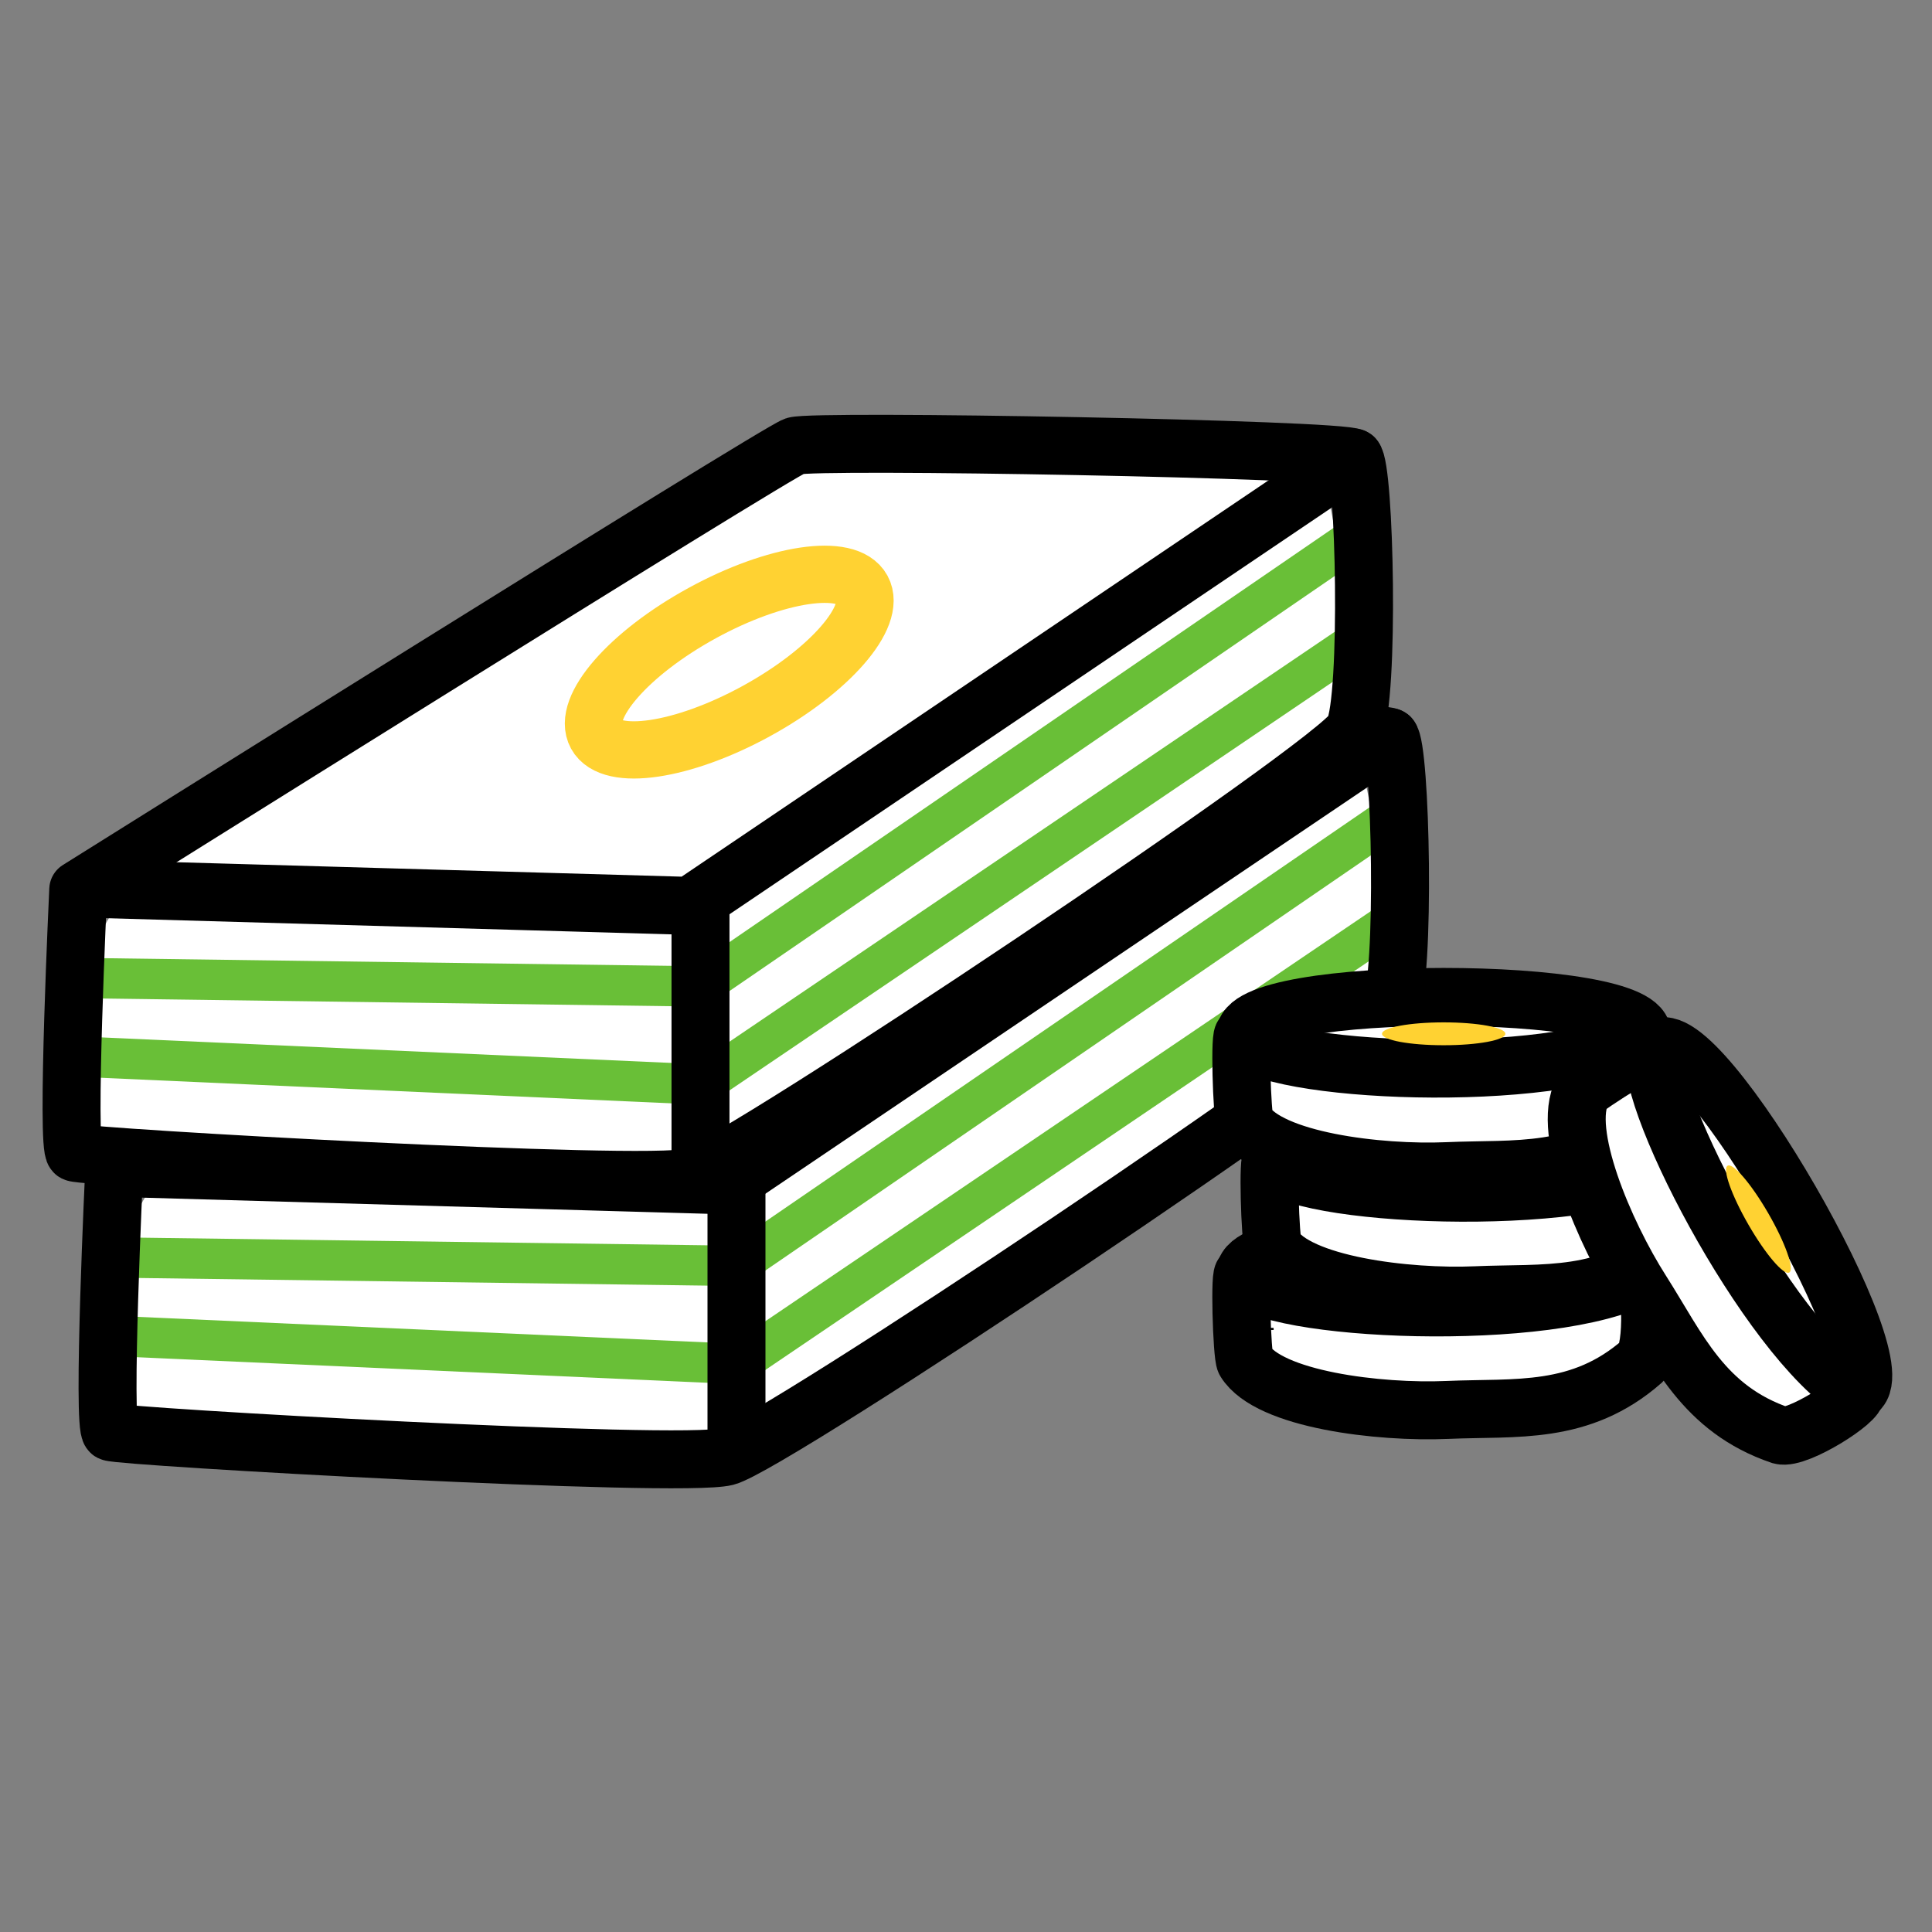 <svg width="80" height="80" viewBox="0 0 80 80" fill="none" xmlns="http://www.w3.org/2000/svg">
<rect x="0" y="0" width="80" height="80" fill="#808080" stroke="none"/>
<path d="M68.327 54.402C68.327 57.362 51.989 61.638 51.556 54.402C51.21 48.621 68.327 51.441 68.327 54.402Z" fill="white"/>
<path d="M51.538 55.071V54.984" stroke="black" stroke-width="2.4" stroke-miterlimit="10"/>
<path d="M51.561 52.788C51.221 50.627 68.341 50.627 68 52.789" stroke="black" stroke-width="2.4" stroke-miterlimit="10"/>
<path d="M68 52.789C68.37 52.789 68.503 55.866 68 56.37C65.442 58.613 62.776 58.258 59.939 58.382C57.102 58.506 52.54 57.953 51.561 56.371C51.421 56.146 51.314 52.454 51.495 52.789C52.305 54.289 64.291 54.863 68 52.789Z" stroke="black" stroke-width="2.4" stroke-miterlimit="10"/>
<path d="M62.334 52.696C62.334 52.957 61.191 53.169 59.78 53.169C58.37 53.169 57.227 52.957 57.227 52.696C57.227 52.434 58.37 52.222 59.78 52.222C61.191 52.222 62.334 52.434 62.334 52.696Z" fill="#FFD232"/>
<path d="M69.496 49.652C69.496 52.613 53.158 56.889 52.725 49.652C52.379 43.871 69.496 46.692 69.496 49.652Z" fill="white"/>
<path d="M52.427 51.459V51.373" stroke="black" stroke-width="2.4" stroke-miterlimit="10"/>
<path d="M52.73 48.039C52.39 45.877 69.51 45.878 69.169 48.04" stroke="black" stroke-width="2.4" stroke-miterlimit="10"/>
<path d="M69.169 48.039C69.539 48.039 69.672 51.117 69.169 51.621C66.611 53.864 63.945 53.508 61.108 53.633C58.271 53.757 53.709 53.203 52.73 51.621C52.591 51.396 52.483 47.705 52.664 48.039C53.474 49.539 65.46 50.114 69.169 48.039Z" stroke="black" stroke-width="2.4" stroke-miterlimit="10"/>
<path d="M63.503 47.946C63.503 48.208 62.36 48.42 60.949 48.42C59.539 48.42 58.396 48.208 58.396 47.946C58.396 47.685 59.539 47.473 60.949 47.473C62.36 47.473 63.503 47.685 63.503 47.946Z" fill="#FFD232"/>
<path d="M34.074 30.363C32.815 31.326 18.296 39.178 10.445 44.882C2.593 50.585 4.667 57.03 4.889 58.363C5.111 59.696 27.926 60.512 29.111 60.363C30.297 60.215 52.222 45.696 55.63 43.104C59.037 40.511 56.148 31.771 56.37 31.03C56.593 30.289 35.333 29.4 34.074 30.363Z" fill="white"/>
<path d="M57.998 33.56L30.496 52.417L4.818 52.071" stroke="#69BF37" stroke-width="1.671" stroke-miterlimit="10"/>
<path d="M57.997 37.902L30.567 56.48L5.189 55.342" stroke="#69BF37" stroke-width="1.671" stroke-miterlimit="10"/>
<path d="M34.407 30.035C35.185 29.77 57.103 30.163 57.551 30.522C58 30.881 58.215 40.451 57.551 41.815C56.889 43.178 31.983 59.834 30.065 60.32C28.148 60.807 4.942 59.49 4.582 59.297C4.222 59.103 4.73 48.406 4.73 48.406C4.73 48.406 33.629 30.299 34.407 30.035Z" stroke="black" stroke-width="2.4" stroke-linejoin="round"/>
<path d="M57.552 30.522L30.065 49.082L5.189 48.371" stroke="black" stroke-width="2.4" stroke-linecap="round" stroke-linejoin="round"/>
<path d="M30.496 49.083V59.892" stroke="black" stroke-width="2.4" stroke-linecap="round" stroke-linejoin="round"/>
<path d="M37.197 35.973C36.583 34.85 33.617 35.289 30.574 36.954C27.53 38.619 25.561 40.878 26.175 42.002C26.789 43.125 29.755 42.686 32.798 41.021C35.842 39.356 37.811 37.096 37.197 35.973Z" stroke="#FFD232" stroke-width="2.089" stroke-miterlimit="10"/>
<path d="M32.584 18.792C31.325 19.755 16.806 27.607 8.955 33.31C1.103 39.014 3.177 45.459 3.399 46.792C3.621 48.125 26.436 48.94 27.621 48.792C28.807 48.644 50.732 34.125 54.14 31.532C57.547 28.94 54.658 20.199 54.88 19.459C55.103 18.718 33.843 17.829 32.584 18.792Z" fill="white"/>
<path d="M56.508 21.988L29.006 40.846L3.328 40.499" stroke="#69BF37" stroke-width="1.671" stroke-miterlimit="10"/>
<path d="M56.507 26.331L29.076 44.908L3.699 43.771" stroke="#69BF37" stroke-width="1.671" stroke-miterlimit="10"/>
<path d="M32.917 18.464C33.695 18.199 55.613 18.591 56.062 18.951C56.51 19.31 56.724 28.88 56.062 30.243C55.398 31.607 30.493 48.262 28.576 48.749C26.658 49.236 3.452 47.919 3.092 47.726C2.732 47.532 3.24 36.835 3.24 36.835C3.24 36.835 32.139 18.728 32.917 18.464Z" stroke="black" stroke-width="2.4" stroke-linejoin="round"/>
<path d="M56.062 18.951L28.576 37.511L3.699 36.8" stroke="black" stroke-width="2.4" stroke-linecap="round" stroke-linejoin="round"/>
<path d="M29.006 37.511V48.321" stroke="black" stroke-width="2.4" stroke-linecap="round" stroke-linejoin="round"/>
<path d="M35.707 24.402C35.093 23.279 32.127 23.718 29.084 25.383C26.04 27.047 24.07 29.307 24.685 30.43C25.299 31.553 28.265 31.115 31.308 29.45C34.352 27.785 36.322 25.525 35.707 24.402Z" stroke="#FFD232" stroke-width="2.37" stroke-miterlimit="10"/>
<path d="M68.327 44.514C68.327 47.474 51.989 51.75 51.556 44.514C51.21 38.733 68.327 41.553 68.327 44.514Z" fill="white"/>
<path d="M51.538 47.551V47.465" stroke="black" stroke-width="2.4" stroke-miterlimit="10"/>
<path d="M51.561 42.9C51.221 40.739 68.341 40.739 68 42.901" stroke="black" stroke-width="2.4" stroke-miterlimit="10"/>
<path d="M68 42.9C68.37 42.9 68.503 45.977 68 46.482C65.442 48.724 62.776 48.369 59.939 48.494C57.102 48.618 52.54 48.064 51.561 46.482C51.422 46.257 51.315 42.565 51.495 42.9C52.305 44.4 64.291 44.974 68 42.9Z" stroke="black" stroke-width="2.4" stroke-miterlimit="10"/>
<path d="M62.334 42.807C62.334 43.068 61.191 43.281 59.78 43.281C58.37 43.281 57.227 43.068 57.227 42.807C57.227 42.546 58.37 42.334 59.78 42.334C61.191 42.334 62.334 42.546 62.334 42.807Z" fill="#FFD232"/>
<path d="M75.609 58.736C73.045 60.216 61.172 48.205 67.223 44.211C72.056 41.021 78.172 57.256 75.609 58.736Z" fill="white"/>
<path d="M65.531 45.218L65.629 45.162" stroke="black" stroke-width="2.4" stroke-miterlimit="10"/>
<path d="M68.623 43.409C70.324 42.034 78.884 56.861 76.841 57.646" stroke="black" stroke-width="2.4" stroke-miterlimit="10"/>
<path d="M76.841 57.645C77.026 57.966 74.428 59.62 73.74 59.436C70.519 58.343 69.493 55.856 67.967 53.461C66.441 51.067 64.64 46.839 65.52 45.2C65.645 44.967 68.789 43.028 68.589 43.352C67.695 44.803 73.191 55.471 76.841 57.645Z" stroke="black" stroke-width="2.4" stroke-miterlimit="10"/>
<path d="M74.09 52.692C73.863 52.823 73.108 51.939 72.403 50.718C71.698 49.496 71.31 48.4 71.536 48.27C71.762 48.139 72.518 49.023 73.223 50.244C73.928 51.465 74.316 52.561 74.09 52.692Z" fill="#FFD232"/>
</svg>
